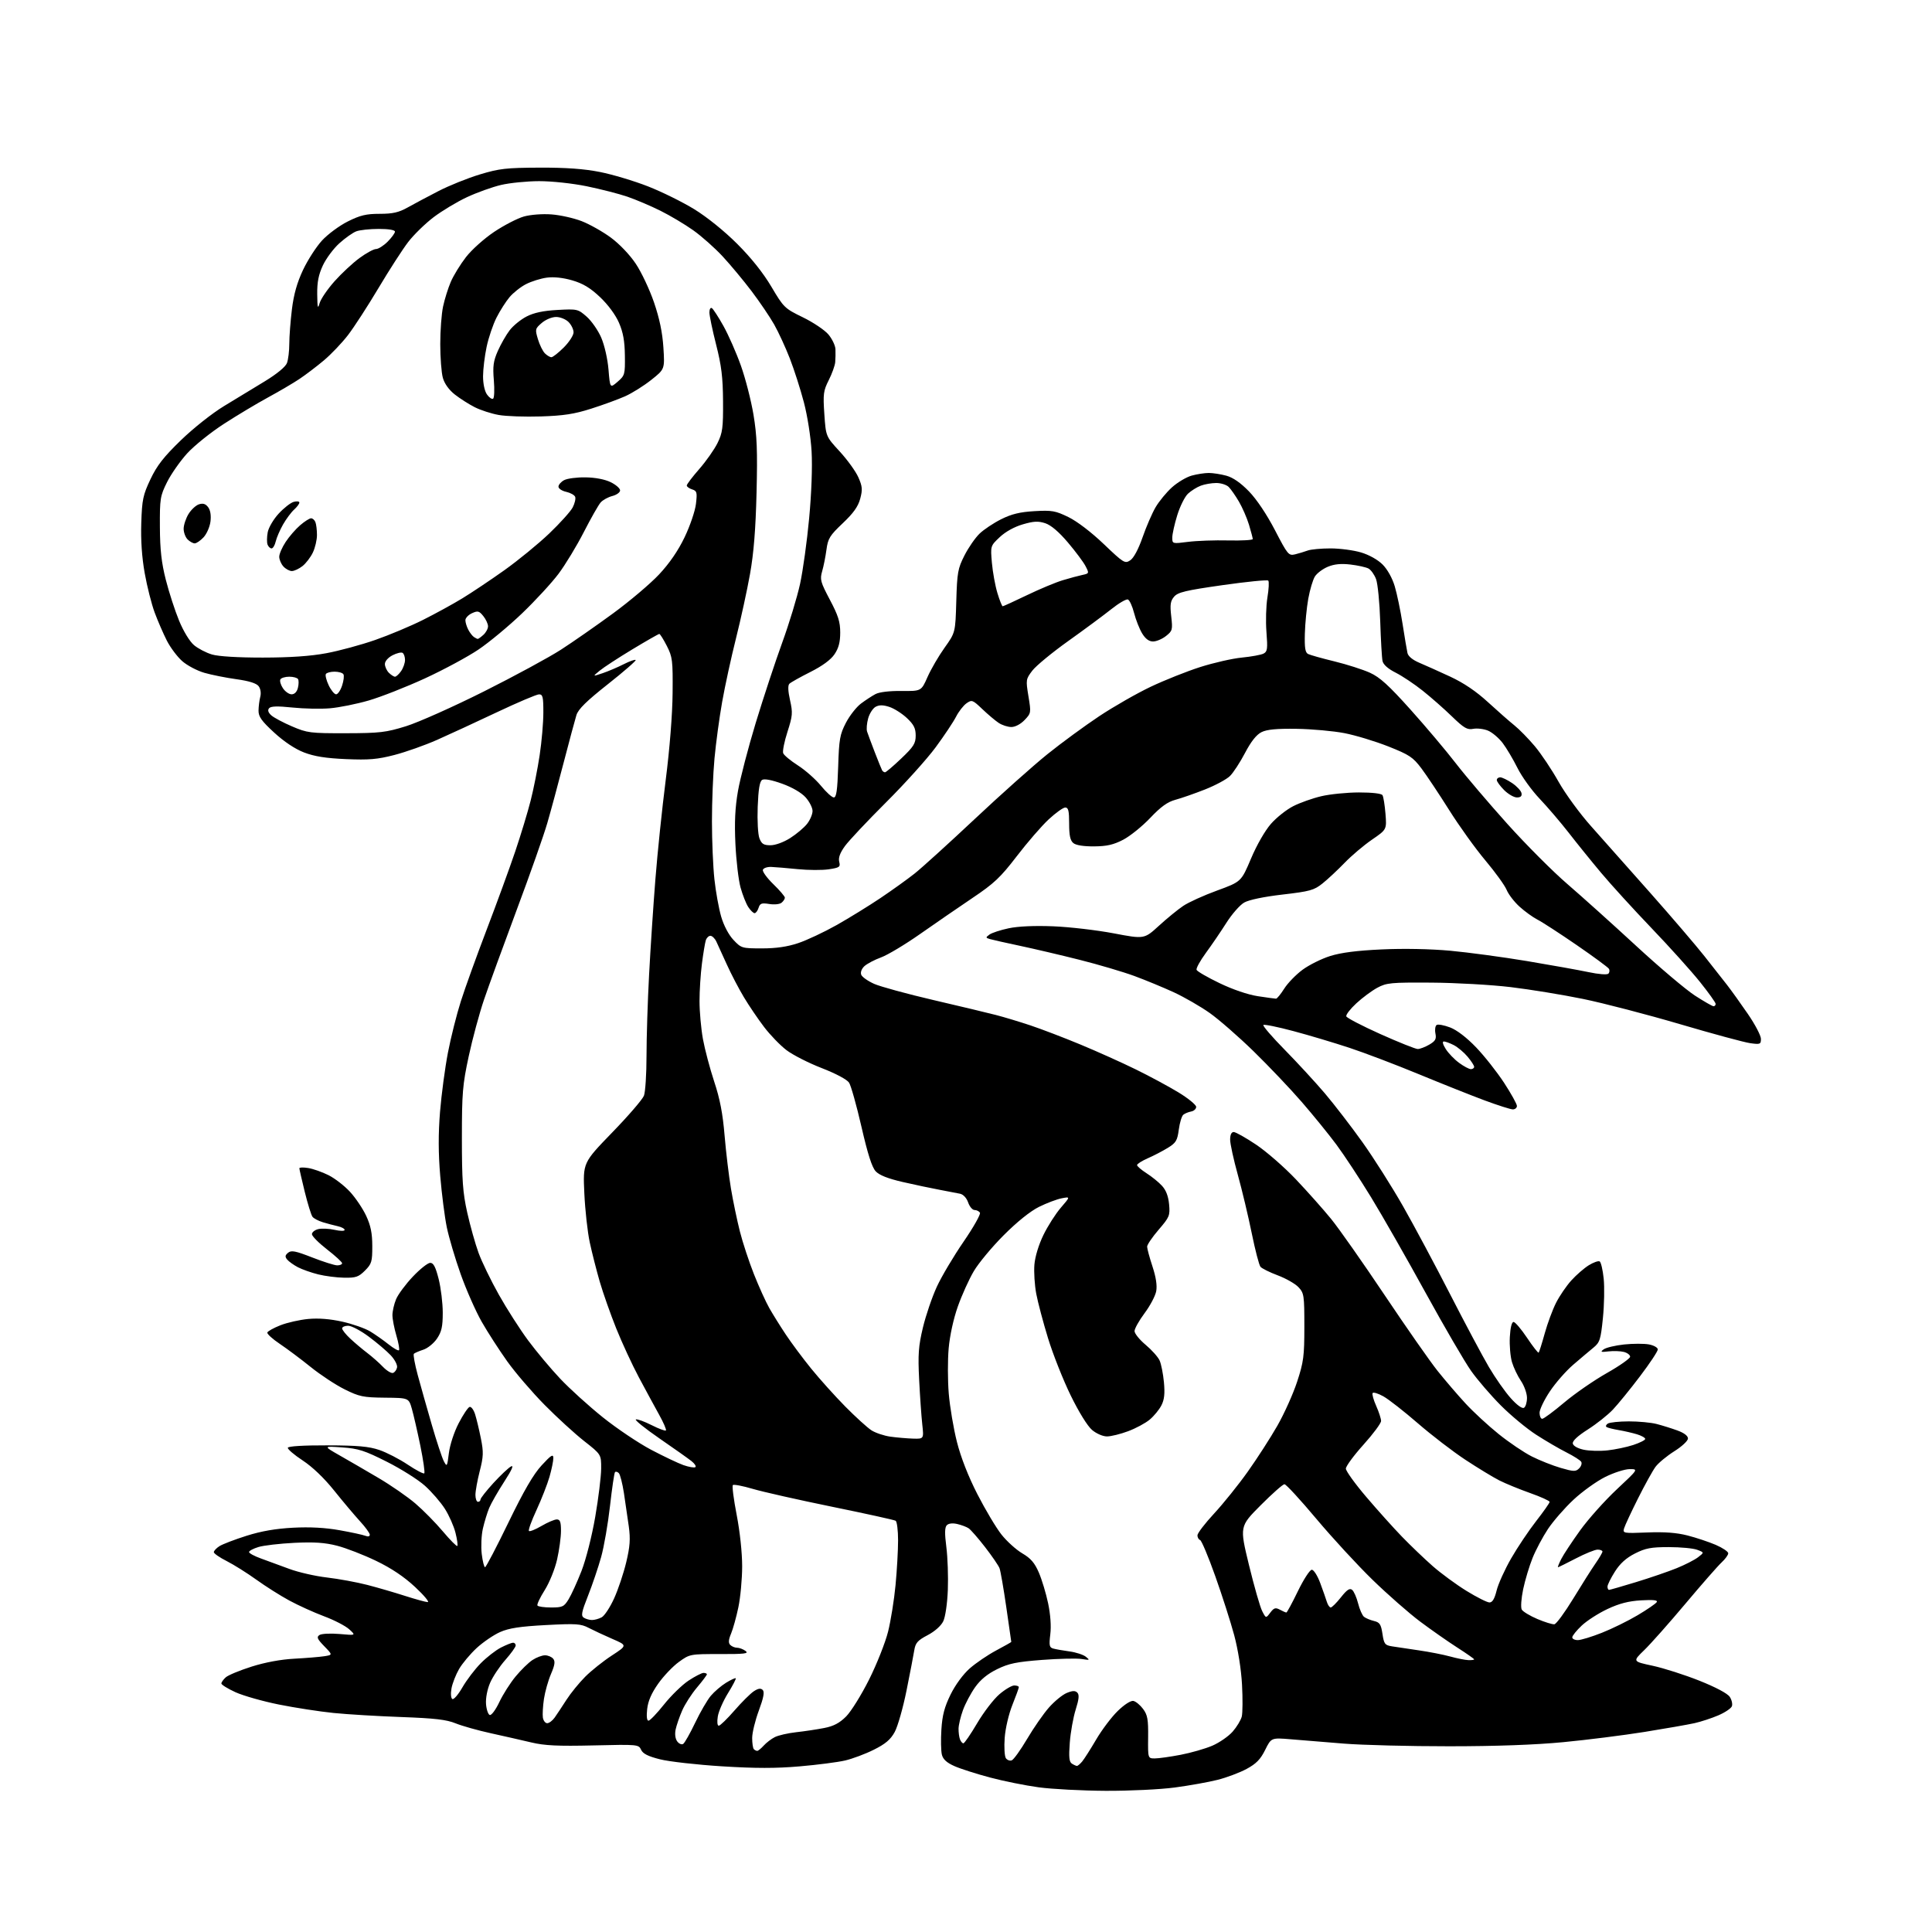 <?xml version="1.0" encoding="UTF-8" standalone="no"?>
<svg 
  version="1.1" 
  xmlns="http://www.w3.org/2000/svg" 
  xmlns:xlink="http://www.w3.org/1999/xlink" 
  xmlns:svg="http://www.w3.org/2000/svg"
  xmlns:rdf="http://www.w3.org/1999/02/22-rdf-syntax-ns#"
  xmlns:cc="http://creativecommons.org/ns#"
  xmlns:dc="http://purl.org/dc/elements/1.1/"
  viewBox="0 0 768 768"
  width="768"
  height="768"
>
<style>svg {background-color: white; }</style>"
<path stroke="none" fill="black" fill-rule="evenodd" d="M439.50,711.88C430.15,711.83 418.16,711.20 412.86,710.48C407.56,709.76 398.84,708.00 393.48,706.57C388.12,705.14 381.79,703.12 379.41,702.06C376.34,700.71 374.88,699.37 374.41,697.50C374.05,696.04 373.96,691.52 374.22,687.46C374.58,681.81 375.45,678.53 377.88,673.58C379.78,669.73 382.87,665.53 385.49,663.22C387.92,661.08 392.63,657.88 395.96,656.10C399.28,654.33 402.00,652.80 402.00,652.69C402.00,652.59 401.11,646.38 400.02,638.90C398.94,631.42 397.73,624.45 397.33,623.40C396.94,622.36 394.35,618.58 391.58,615.00C388.81,611.42 385.86,608.05 385.02,607.50C384.19,606.95 382.15,606.19 380.50,605.81C378.63,605.38 377.07,605.57 376.36,606.31C375.54,607.17 375.49,609.58 376.19,615.00C376.72,619.12 376.98,626.77 376.78,632.00C376.56,637.52 375.79,642.76 374.95,644.50C374.08,646.29 371.59,648.51 368.75,650.00C364.77,652.09 363.91,653.07 363.44,656.00C363.13,657.92 361.75,665.12 360.36,672.00C358.98,678.88 356.86,686.30 355.66,688.50C354.00,691.53 351.98,693.24 347.34,695.55C343.98,697.23 338.83,699.16 335.91,699.83C332.98,700.51 324.86,701.56 317.85,702.16C308.50,702.97 300.31,702.97 287.03,702.14C277.09,701.52 266.00,700.27 262.39,699.36C257.60,698.16 255.56,697.13 254.84,695.56C253.88,693.44 253.52,693.41 235.89,693.83C221.74,694.16 216.49,693.91 211.21,692.65C207.52,691.77 200.27,690.13 195.10,688.99C189.94,687.86 183.64,686.08 181.10,685.05C177.50,683.58 172.81,683.03 159.58,682.55C150.28,682.22 138.13,681.49 132.58,680.93C127.04,680.37 117.25,678.86 110.83,677.57C104.42,676.28 96.65,674.07 93.58,672.67C90.51,671.26 88.00,669.71 88.00,669.21C88.00,668.72 88.79,667.61 89.75,666.76C90.71,665.90 95.33,663.99 100.00,662.51C105.36,660.81 111.64,659.64 117.00,659.36C121.67,659.11 127.02,658.67 128.88,658.38C132.26,657.86 132.26,657.86 128.89,654.39C126.08,651.49 125.77,650.75 127.01,649.94C127.84,649.40 131.40,649.23 135.00,649.54C141.50,650.12 141.50,650.12 138.83,647.68C137.37,646.34 132.87,644.00 128.83,642.50C124.80,640.99 118.58,638.17 115.00,636.23C111.42,634.29 105.52,630.56 101.88,627.93C98.23,625.31 92.95,621.99 90.13,620.56C87.31,619.14 85.00,617.53 85.00,617.01C85.00,616.48 86.01,615.40 87.25,614.61C88.49,613.83 93.33,611.97 98.00,610.50C103.84,608.65 109.62,607.65 116.50,607.29C123.20,606.94 129.31,607.27 135.00,608.29C139.68,609.12 144.29,610.12 145.25,610.51C146.30,610.93 147.00,610.76 147.00,610.08C147.00,609.46 145.25,607.05 143.11,604.73C140.98,602.40 136.36,596.93 132.86,592.56C128.86,587.56 124.21,583.11 120.33,580.56C116.93,578.33 114.27,576.05 114.42,575.50C114.58,574.89 120.62,574.52 130.09,574.55C142.17,574.58 146.64,574.98 150.76,576.38C153.66,577.36 158.74,579.98 162.06,582.20C165.38,584.42 168.35,585.98 168.66,585.67C168.97,585.37 168.26,580.42 167.09,574.69C165.91,568.96 164.39,562.34 163.71,559.98C162.47,555.69 162.47,555.69 152.96,555.60C144.36,555.51 142.84,555.19 136.98,552.28C133.42,550.51 127.35,546.51 123.50,543.40C119.65,540.29 114.12,536.16 111.22,534.21C108.32,532.27 106.09,530.24 106.27,529.70C106.44,529.17 108.79,527.87 111.48,526.81C114.16,525.75 119.14,524.63 122.54,524.31C126.62,523.93 131.24,524.30 136.11,525.39C140.17,526.30 145.15,528.05 147.17,529.27C149.19,530.50 152.46,532.80 154.45,534.39C156.43,535.98 158.30,537.04 158.60,536.74C158.89,536.44 158.43,533.82 157.57,530.92C156.71,528.01 156.00,524.35 156.00,522.79C156.00,521.22 156.65,518.37 157.45,516.46C158.25,514.54 161.24,510.51 164.10,507.49C166.95,504.47 170.07,502.00 171.02,502.00C172.32,502.00 173.16,503.62 174.38,508.46C175.27,512.01 176.00,518.01 176.00,521.81C176.00,527.33 175.55,529.38 173.72,532.10C172.46,533.97 170.01,535.97 168.26,536.53C166.52,537.10 164.84,537.83 164.52,538.15C164.19,538.47 164.89,542.28 166.06,546.62C167.23,550.95 169.75,559.87 171.66,566.43C173.57,573.00 175.71,579.48 176.43,580.85C177.67,583.21 177.76,583.06 178.44,577.60C178.86,574.31 180.51,569.26 182.33,565.76C184.07,562.40 186.02,559.49 186.66,559.28C187.29,559.07 188.28,560.38 188.86,562.20C189.43,564.01 190.47,568.33 191.16,571.80C192.25,577.26 192.19,578.98 190.70,584.80C189.76,588.48 188.99,592.74 188.99,594.25C189.00,595.76 189.45,597.00 190.00,597.00C190.55,597.00 191.00,596.59 191.00,596.08C191.00,595.57 193.31,592.63 196.13,589.54C198.96,586.46 202.11,583.48 203.14,582.93C204.37,582.27 203.45,584.34 200.45,588.97C197.94,592.85 195.25,597.55 194.47,599.42C193.69,601.29 192.56,605.00 191.95,607.66C191.35,610.32 191.15,614.86 191.50,617.75C191.85,620.64 192.45,623.00 192.82,622.99C193.19,622.99 197.37,615.00 202.10,605.24C208.25,592.56 212.02,586.08 215.31,582.50C219.06,578.43 219.93,577.88 219.96,579.57C219.98,580.71 219.29,584.08 218.43,587.07C217.57,590.06 215.24,595.99 213.27,600.26C211.29,604.52 209.94,608.27 210.26,608.59C210.58,608.91 212.83,608.01 215.26,606.59C217.69,605.16 220.42,604.00 221.34,604.00C222.64,604.00 223.00,604.98 223.00,608.55C223.00,611.06 222.30,616.18 221.45,619.93C220.58,623.75 218.41,629.12 216.53,632.10C214.67,635.04 213.37,637.80 213.64,638.22C213.90,638.65 216.35,639.00 219.07,639.00C223.59,639.00 224.21,638.71 226.02,635.75C227.12,633.96 229.43,628.90 231.15,624.50C232.93,619.94 235.28,610.70 236.61,603.00C237.89,595.58 238.95,586.95 238.97,583.84C239.00,578.18 239.00,578.18 232.25,572.88C228.54,569.97 221.45,563.49 216.50,558.48C211.55,553.47 204.87,545.69 201.66,541.20C198.45,536.70 193.86,529.59 191.47,525.40C189.08,521.20 185.33,512.70 183.13,506.50C180.93,500.31 178.45,491.92 177.61,487.87C176.78,483.82 175.60,474.65 175.00,467.50C174.23,458.38 174.21,450.75 174.92,441.94C175.49,435.04 176.90,424.46 178.06,418.44C179.22,412.42 181.53,403.23 183.20,398.00C184.86,392.77 189.49,379.95 193.48,369.50C197.47,359.05 202.57,345.10 204.80,338.50C207.03,331.90 209.80,322.77 210.95,318.22C212.11,313.67 213.72,305.57 214.52,300.22C215.33,294.87 215.99,287.24 215.99,283.25C216.00,277.00 215.76,276.00 214.25,276.02C213.29,276.04 205.75,279.24 197.50,283.14C189.25,287.04 178.56,291.98 173.75,294.11C168.94,296.24 161.31,298.94 156.80,300.11C150.04,301.86 146.67,302.15 137.55,301.76C129.49,301.41 124.97,300.69 120.85,299.11C117.27,297.73 112.91,294.82 108.97,291.20C103.96,286.59 102.74,284.88 102.77,282.48C102.79,280.84 103.10,278.38 103.46,277.00C103.85,275.51 103.59,273.80 102.81,272.77C101.93,271.61 99.02,270.70 94.00,270.00C89.88,269.43 84.14,268.29 81.25,267.46C78.37,266.63 74.40,264.54 72.44,262.81C70.48,261.09 67.72,257.41 66.31,254.63C64.90,251.85 62.73,246.85 61.50,243.54C60.26,240.22 58.47,233.17 57.53,227.88C56.40,221.54 55.93,214.72 56.16,207.88C56.46,198.59 56.85,196.76 59.81,190.51C62.39,185.06 65.05,181.65 71.90,175.01C76.87,170.20 84.34,164.28 89.09,161.40C93.72,158.59 101.02,154.16 105.32,151.54C110.09,148.63 113.50,145.82 114.07,144.32C114.58,142.97 115.00,139.52 115.00,136.66C115.00,133.79 115.47,127.63 116.04,122.97C116.77,117.02 118.08,112.36 120.46,107.31C122.32,103.36 125.72,98.09 128.02,95.59C130.32,93.10 134.93,89.69 138.26,88.03C143.17,85.57 145.57,85.00 150.93,85.00C156.12,85.00 158.49,84.46 162.02,82.49C164.48,81.11 169.97,78.19 174.22,76.00C178.46,73.80 185.89,70.81 190.72,69.35C198.49,67.00 201.23,66.69 214.50,66.64C225.04,66.60 232.18,67.12 238.50,68.37C243.45,69.35 252.01,71.91 257.52,74.06C263.03,76.21 271.35,80.32 276.02,83.19C281.07,86.30 287.96,91.85 293.06,96.95C298.61,102.49 303.39,108.49 306.65,114.00C311.53,122.25 311.90,122.61 319.16,126.14C323.27,128.14 327.84,131.21 329.32,132.97C330.79,134.72 332.05,137.36 332.11,138.83C332.17,140.30 332.13,142.62 332.01,143.99C331.89,145.35 330.73,148.56 329.44,151.12C327.31,155.33 327.14,156.62 327.69,164.64C328.30,173.50 328.30,173.50 333.81,179.48C336.83,182.76 340.16,187.37 341.20,189.71C342.81,193.35 342.92,194.60 341.95,198.24C341.12,201.36 339.25,203.98 335.00,208.00C329.85,212.88 329.12,214.06 328.53,218.50C328.16,221.25 327.40,225.11 326.82,227.08C325.88,230.35 326.15,231.35 329.89,238.42C333.20,244.66 334.00,247.19 334.00,251.44C334.00,255.26 333.38,257.63 331.73,260.08C330.24,262.28 326.92,264.72 322.11,267.14C318.07,269.17 314.33,271.27 313.79,271.81C313.15,272.45 313.24,274.72 314.05,278.33C315.18,283.36 315.08,284.53 313.03,290.91C311.78,294.78 311.02,298.60 311.33,299.41C311.63,300.21 314.27,302.40 317.19,304.27C320.11,306.14 324.22,309.77 326.32,312.33C328.42,314.90 330.73,317.00 331.46,317.00C332.48,317.00 332.89,314.08 333.19,304.75C333.53,293.82 333.87,291.94 336.27,287.31C337.76,284.46 340.44,281.03 342.24,279.69C344.03,278.35 346.62,276.65 348.00,275.92C349.52,275.10 353.57,274.62 358.36,274.67C366.22,274.75 366.22,274.75 368.70,269.13C370.07,266.03 373.12,260.79 375.49,257.47C379.78,251.45 379.78,251.45 380.14,238.97C380.47,227.60 380.75,226.00 383.38,220.82C384.96,217.70 387.66,213.80 389.38,212.14C391.09,210.49 394.98,207.90 398.00,206.39C402.13,204.33 405.43,203.53 411.23,203.19C418.18,202.79 419.54,203.03 424.73,205.56C428.16,207.23 433.85,211.58 438.78,216.29C446.67,223.82 447.17,224.13 449.28,222.74C450.66,221.84 452.52,218.36 454.19,213.59C455.66,209.35 458.00,203.97 459.38,201.61C460.76,199.26 463.68,195.71 465.87,193.73C468.07,191.75 471.58,189.66 473.68,189.07C475.78,188.49 478.85,188.01 480.50,188.01C482.15,188.01 485.30,188.50 487.50,189.10C490.16,189.83 493.18,191.93 496.50,195.35C499.56,198.51 503.56,204.48 506.82,210.76C511.89,220.54 512.26,220.97 514.82,220.36C516.29,220.00 518.54,219.32 519.82,218.85C521.09,218.38 525.17,218.00 528.88,218.00C532.60,218.00 538.06,218.72 541.02,219.60C544.23,220.55 547.69,222.49 549.60,224.40C551.52,226.32 553.46,229.79 554.43,233.05C555.33,236.05 556.73,242.78 557.54,248.00C558.36,253.22 559.23,258.44 559.49,259.59C559.78,260.89 561.57,262.35 564.23,263.47C566.58,264.46 572.10,266.94 576.50,268.98C581.88,271.49 586.80,274.81 591.50,279.13C595.35,282.66 600.08,286.81 602.00,288.35C603.92,289.89 607.57,293.61 610.10,296.62C612.63,299.63 616.89,306.00 619.56,310.77C622.24,315.54 628.07,323.51 632.51,328.47C636.95,333.44 647.55,345.38 656.06,355.00C664.58,364.62 674.21,375.88 677.47,380.00C680.73,384.12 684.80,389.30 686.51,391.50C688.22,393.70 691.96,398.91 694.81,403.07C697.67,407.23 700.00,411.68 700.00,412.96C700.00,415.11 699.70,415.23 695.75,414.68C693.41,414.36 680.85,410.96 667.82,407.12C654.80,403.29 637.48,398.78 629.32,397.10C621.17,395.43 608.20,393.31 600.50,392.39C592.80,391.47 578.62,390.67 569.00,390.61C552.87,390.51 551.19,390.67 547.50,392.65C545.30,393.84 541.54,396.63 539.15,398.85C536.75,401.07 534.96,403.39 535.17,404.02C535.38,404.64 541.49,407.82 548.76,411.08C556.02,414.33 562.69,417.00 563.58,417.00C564.46,417.00 566.53,416.21 568.17,415.25C570.62,413.81 571.05,413.02 570.60,410.79C570.31,409.30 570.54,407.79 571.11,407.43C571.68,407.08 574.09,407.53 576.45,408.43C579.12,409.45 583.03,412.44 586.76,416.33C590.07,419.77 595.07,426.12 597.89,430.42C600.70,434.73 603.00,438.87 603.00,439.63C603.00,440.38 602.27,441.00 601.39,441.00C600.50,441.00 595.44,439.39 590.14,437.42C584.84,435.45 573.08,430.76 564.00,427.01C554.92,423.26 542.55,418.55 536.50,416.55C530.45,414.55 520.40,411.54 514.16,409.88C507.93,408.21 502.55,407.12 502.21,407.45C501.88,407.79 505.68,412.21 510.67,417.28C515.65,422.35 522.83,430.14 526.62,434.59C530.40,439.05 537.16,447.82 541.63,454.09C546.10,460.37 553.35,471.80 557.73,479.50C562.11,487.20 570.53,502.95 576.45,514.50C582.37,526.05 589.30,539.06 591.85,543.40C594.41,547.75 598.33,553.34 600.57,555.82C603.04,558.58 605.10,560.06 605.82,559.61C606.47,559.21 607.00,557.44 607.00,555.67C607.00,553.91 605.92,550.88 604.60,548.93C603.28,546.99 601.67,543.62 601.03,541.45C600.39,539.28 600.00,534.80 600.18,531.50C600.38,527.80 600.94,525.50 601.66,525.50C602.30,525.50 604.71,528.34 607.03,531.80C609.34,535.27 611.42,537.92 611.64,537.69C611.86,537.47 612.95,534.03 614.05,530.05C615.15,526.08 617.18,520.60 618.56,517.88C619.94,515.15 622.67,511.15 624.63,508.99C626.59,506.82 629.72,504.10 631.58,502.95C633.44,501.80 635.39,501.12 635.90,501.44C636.42,501.76 637.14,504.83 637.49,508.26C637.85,511.69 637.71,518.76 637.18,523.96C636.30,532.59 635.96,533.63 633.36,535.76C631.79,537.05 628.18,540.09 625.35,542.53C622.52,544.96 618.35,549.71 616.10,553.09C613.84,556.47 612.00,560.30 612.00,561.61C612.00,562.93 612.48,564.00 613.06,564.00C613.64,564.00 617.58,561.09 621.81,557.52C626.04,553.96 633.66,548.69 638.75,545.81C643.84,542.93 648.00,540.00 648.00,539.31C648.00,538.61 646.87,537.76 645.50,537.41C644.12,537.06 641.37,536.97 639.40,537.20C636.34,537.56 636.05,537.44 637.49,536.38C638.43,535.70 642.07,534.83 645.58,534.45C649.09,534.08 653.55,534.07 655.48,534.43C657.43,534.80 659.00,535.69 659.00,536.43C659.00,537.17 655.80,541.99 651.89,547.14C647.99,552.29 643.15,558.23 641.14,560.35C639.14,562.47 634.67,566.02 631.20,568.23C627.14,570.81 625.01,572.81 625.21,573.83C625.39,574.77 627.14,575.77 629.51,576.28C631.70,576.76 635.98,576.88 639.00,576.55C642.02,576.22 646.64,575.26 649.25,574.40C651.86,573.54 654.00,572.46 654.00,572.00C654.00,571.53 652.54,570.71 650.75,570.16C648.96,569.62 645.70,568.86 643.51,568.49C641.31,568.12 639.13,567.58 638.65,567.28C638.18,566.99 638.40,566.36 639.14,565.89C639.89,565.42 643.65,565.03 647.50,565.02C651.35,565.02 656.30,565.48 658.50,566.05C660.70,566.61 664.41,567.77 666.75,568.62C669.45,569.60 671.00,570.77 670.99,571.83C670.98,572.76 668.57,575.01 665.57,576.89C662.60,578.76 659.23,581.55 658.09,583.09C656.95,584.64 653.81,590.31 651.11,595.70C648.41,601.09 645.93,606.42 645.60,607.54C645.02,609.50 645.33,609.56 654.80,609.18C661.65,608.90 666.48,609.26 670.84,610.38C674.27,611.26 679.31,612.94 682.04,614.11C684.77,615.29 687.00,616.79 687.00,617.45C687.00,618.11 685.82,619.74 684.37,621.08C682.93,622.41 676.45,629.80 669.98,637.50C663.51,645.20 656.14,653.51 653.59,655.97C648.97,660.45 648.97,660.45 656.94,662.16C661.32,663.10 669.70,665.78 675.55,668.11C682.09,670.72 686.73,673.19 687.61,674.53C688.40,675.73 688.78,677.42 688.45,678.27C688.12,679.12 685.71,680.74 683.08,681.87C680.46,683.00 676.20,684.40 673.61,684.98C671.03,685.55 662.07,687.13 653.71,688.47C645.34,689.81 630.85,691.64 621.50,692.53C610.38,693.60 594.65,694.17 576.00,694.17C560.33,694.18 541.57,693.70 534.32,693.12C527.07,692.54 517.58,691.76 513.24,691.40C505.34,690.74 505.34,690.74 502.92,695.62C501.05,699.39 499.37,701.11 495.52,703.19C492.78,704.66 487.60,706.61 484.02,707.51C480.43,708.42 472.77,709.79 467.00,710.56C461.16,711.34 448.95,711.92 439.50,711.88zM428.10,701.98C428.42,701.99 429.35,701.21 430.16,700.25C430.97,699.29 433.48,695.35 435.74,691.50C438.00,687.65 441.85,682.54 444.31,680.15C446.95,677.58 449.49,675.95 450.53,676.15C451.50,676.34 453.24,677.78 454.39,679.33C456.17,681.72 456.48,683.50 456.40,690.58C456.31,699.00 456.31,699.00 459.07,699.00C460.58,699.00 465.20,698.35 469.33,697.56C473.45,696.77 479.12,695.14 481.92,693.94C484.72,692.73 488.35,690.22 489.99,688.36C491.63,686.49 493.26,683.79 493.62,682.37C493.98,680.94 494.02,675.21 493.72,669.63C493.39,663.60 492.13,655.66 490.61,650.00C489.20,644.77 485.82,634.21 483.08,626.52C480.35,618.83 477.64,612.38 477.06,612.19C476.48,611.99 476.00,611.15 476.00,610.32C476.00,609.48 478.98,605.58 482.63,601.65C486.27,597.72 492.30,590.23 496.01,585.00C499.73,579.77 505.02,571.56 507.77,566.75C510.52,561.93 514.06,554.06 515.63,549.25C518.20,541.41 518.50,539.13 518.50,527.33C518.50,514.90 518.37,514.03 516.16,511.67C514.87,510.30 511.17,508.19 507.94,506.98C504.71,505.77 501.61,504.23 501.06,503.57C500.50,502.90 498.94,496.89 497.58,490.20C496.22,483.52 493.74,473.10 492.06,467.04C490.38,460.99 489.00,454.68 489.00,453.02C489.00,451.08 489.51,450.00 490.42,450.00C491.20,450.00 495.19,452.25 499.29,454.99C503.40,457.73 510.52,463.95 515.13,468.80C519.73,473.65 526.04,480.74 529.15,484.56C532.26,488.38 541.81,501.98 550.38,514.78C558.96,527.59 568.44,541.17 571.46,544.95C574.49,548.74 579.50,554.59 582.61,557.94C585.71,561.30 591.62,566.75 595.74,570.06C599.85,573.37 605.78,577.38 608.91,578.96C612.04,580.54 617.22,582.59 620.41,583.52C625.59,585.02 626.39,585.04 627.73,583.70C628.56,582.87 628.93,581.69 628.55,581.08C628.17,580.46 625.53,578.79 622.68,577.35C619.83,575.92 614.43,572.76 610.67,570.34C606.91,567.92 600.60,562.69 596.64,558.72C592.68,554.75 587.36,548.58 584.82,545.00C582.28,541.42 574.14,527.45 566.72,513.94C559.31,500.44 549.55,483.34 545.03,475.94C540.51,468.55 534.30,459.12 531.24,455.00C528.18,450.88 521.96,443.23 517.42,438.00C512.89,432.77 504.30,423.74 498.34,417.92C492.38,412.11 484.50,405.23 480.84,402.65C477.18,400.07 470.79,396.39 466.65,394.47C462.50,392.56 455.44,389.64 450.95,387.98C446.46,386.33 436.65,383.43 429.14,381.54C421.64,379.65 411.00,377.16 405.50,375.99C400.00,374.83 394.63,373.62 393.56,373.31C391.77,372.79 391.75,372.66 393.32,371.51C394.25,370.83 397.68,369.70 400.95,369.01C404.72,368.21 411.20,367.92 418.70,368.22C425.19,368.48 435.98,369.74 442.68,371.01C454.86,373.33 454.86,373.33 460.67,368.02C463.86,365.10 468.22,361.54 470.35,360.11C472.48,358.67 478.54,355.92 483.82,354.00C493.41,350.49 493.41,350.49 497.31,341.27C499.58,335.89 502.88,330.15 505.23,327.48C507.44,324.96 511.44,321.80 514.11,320.45C516.78,319.09 521.78,317.32 525.23,316.51C528.68,315.69 535.41,315.02 540.19,315.01C545.47,315.01 549.15,315.43 549.56,316.10C549.94,316.71 550.47,320.03 550.75,323.48C551.25,329.75 551.25,329.75 545.38,333.78C542.14,336.00 537.25,340.14 534.50,342.99C531.75,345.83 527.81,349.52 525.74,351.17C522.36,353.88 520.76,354.33 509.82,355.60C502.34,356.47 496.47,357.70 494.58,358.78C492.88,359.75 489.70,363.38 487.50,366.85C485.30,370.32 481.64,375.69 479.36,378.79C477.09,381.89 475.42,384.92 475.65,385.53C475.88,386.13 479.99,388.51 484.78,390.81C490.04,393.35 496.08,395.40 500.00,396.00C503.57,396.54 506.83,396.99 507.24,396.99C507.64,397.00 509.11,395.20 510.50,393.00C511.89,390.80 515.16,387.43 517.76,385.51C520.37,383.58 525.31,381.12 528.75,380.04C533.06,378.68 539.42,377.86 549.25,377.41C557.92,377.00 568.59,377.21 576.50,377.93C583.65,378.59 597.38,380.44 607.00,382.04C616.62,383.65 627.64,385.63 631.49,386.44C635.48,387.29 638.85,387.55 639.35,387.05C639.83,386.57 639.93,385.69 639.56,385.10C639.20,384.51 633.41,380.25 626.70,375.64C619.99,371.03 613.01,366.50 611.19,365.58C609.37,364.65 606.16,362.33 604.06,360.43C601.95,358.53 599.64,355.52 598.91,353.74C598.18,351.96 594.36,346.68 590.43,342.00C586.49,337.32 580.03,328.32 576.06,322.00C572.08,315.68 567.13,308.24 565.05,305.47C561.67,300.98 560.27,300.05 551.85,296.71C546.66,294.66 538.84,292.29 534.46,291.44C530.08,290.59 521.55,289.82 515.50,289.72C507.53,289.60 503.67,289.96 501.50,291.02C499.46,292.03 497.35,294.68 494.92,299.30C492.96,303.04 490.26,307.18 488.92,308.49C487.59,309.80 483.11,312.21 478.97,313.84C474.83,315.47 469.53,317.32 467.20,317.94C464.10,318.78 461.44,320.69 457.23,325.14C454.08,328.46 449.25,332.36 446.50,333.80C442.63,335.81 440.00,336.41 434.91,336.45C430.73,336.48 427.71,336.00 426.66,335.13C425.43,334.11 425.00,332.10 425.00,327.38C425.00,322.30 424.69,321.00 423.46,321.00C422.61,321.00 419.63,323.14 416.83,325.75C414.03,328.36 408.34,334.93 404.19,340.35C397.70,348.80 395.20,351.17 386.56,356.97C381.03,360.70 371.66,367.14 365.74,371.29C359.82,375.45 352.85,379.62 350.24,380.58C347.63,381.53 344.65,383.11 343.61,384.07C342.49,385.12 341.98,386.50 342.35,387.47C342.69,388.37 345.02,390.00 347.51,391.11C350.00,392.21 360.62,395.11 371.11,397.55C381.60,399.99 392.77,402.66 395.95,403.49C399.12,404.31 405.27,406.16 409.61,407.61C413.95,409.06 422.90,412.48 429.50,415.22C436.10,417.96 446.00,422.41 451.50,425.11C457.00,427.80 464.65,431.93 468.50,434.27C472.35,436.62 475.50,439.20 475.50,440.00C475.50,440.81 474.60,441.64 473.50,441.84C472.40,442.05 470.99,442.62 470.38,443.13C469.76,443.63 468.96,446.28 468.59,449.03C468.01,453.41 467.47,454.30 464.21,456.30C462.17,457.55 458.59,459.42 456.25,460.44C453.91,461.47 452.00,462.68 452.00,463.14C452.00,463.60 453.69,465.05 455.75,466.37C457.81,467.68 460.58,469.92 461.89,471.35C463.51,473.09 464.43,475.50 464.73,478.72C465.14,483.22 464.90,483.81 460.58,488.83C458.06,491.76 456.00,494.79 456.00,495.56C456.00,496.33 456.95,499.87 458.12,503.42C459.53,507.72 460.03,511.02 459.61,513.28C459.26,515.15 457.18,519.08 454.98,522.02C452.79,524.96 451.00,528.16 451.00,529.13C451.00,530.10 452.98,532.55 455.40,534.58C457.81,536.60 460.31,539.39 460.95,540.79C461.59,542.18 462.36,546.09 462.68,549.47C463.10,554.02 462.84,556.40 461.66,558.69C460.79,560.38 458.71,562.91 457.05,564.30C455.39,565.70 451.53,567.78 448.48,568.92C445.42,570.07 441.63,571.00 440.04,571.00C438.40,571.00 435.84,569.89 434.12,568.44C432.32,566.93 428.85,561.33 425.61,554.69C422.61,548.54 418.56,538.33 416.62,532.00C414.68,525.67 412.56,517.70 411.92,514.27C411.28,510.85 410.95,505.65 411.19,502.71C411.45,499.54 412.90,494.78 414.77,490.94C416.49,487.40 419.61,482.51 421.70,480.08C425.50,475.67 425.50,475.67 422.00,476.35C420.07,476.73 416.02,478.26 413.00,479.76C409.58,481.46 404.29,485.70 399.00,491.01C394.32,495.69 388.96,502.14 387.08,505.35C385.19,508.55 382.35,514.84 380.76,519.33C379.03,524.21 377.56,530.92 377.11,536.00C376.70,540.67 376.71,548.78 377.15,554.02C377.59,559.25 379.05,567.89 380.40,573.21C381.96,579.37 384.91,586.90 388.54,593.99C391.67,600.10 395.97,607.31 398.09,610.00C400.22,612.69 403.95,616.06 406.37,617.48C409.75,619.46 411.29,621.25 412.97,625.15C414.17,627.95 415.83,633.44 416.65,637.37C417.58,641.78 417.91,646.47 417.51,649.66C416.97,654.11 417.13,654.90 418.69,655.33C419.68,655.61 422.58,656.11 425.11,656.46C427.65,656.80 430.58,657.75 431.61,658.56C433.36,659.93 433.23,660.00 430.00,659.48C428.07,659.17 420.98,659.33 414.24,659.84C404.10,660.62 401.01,661.25 396.38,663.52C392.59,665.37 389.76,667.68 387.64,670.67C385.91,673.11 383.73,677.21 382.79,679.80C381.85,682.38 381.06,685.70 381.04,687.17C381.02,688.64 381.27,690.55 381.61,691.42C381.94,692.29 382.55,693.00 382.96,693.00C383.38,693.00 385.84,689.41 388.43,685.02C391.02,680.63 394.99,675.45 397.25,673.52C399.51,671.58 402.18,670.00 403.18,670.00C404.18,670.00 405.00,670.30 405.00,670.67C405.00,671.04 403.85,674.23 402.43,677.76C400.99,681.36 399.65,687.08 399.38,690.83C399.11,694.50 399.32,698.13 399.84,698.90C400.37,699.66 401.42,700.05 402.19,699.76C402.96,699.46 405.70,695.64 408.29,691.26C410.87,686.88 414.78,681.26 416.96,678.78C419.14,676.30 422.32,673.70 424.02,672.99C426.32,672.04 427.40,672.00 428.24,672.84C429.08,673.68 428.92,675.41 427.60,679.60C426.63,682.69 425.57,688.59 425.26,692.71C424.82,698.51 425.01,700.39 426.10,701.08C426.87,701.57 427.77,701.98 428.10,701.98zM301.01,696.00C301.38,696.00 302.55,695.05 303.59,693.90C304.64,692.74 306.62,691.22 308.00,690.53C309.37,689.83 313.20,688.95 316.50,688.58C319.80,688.22 324.81,687.46 327.63,686.91C331.39,686.18 333.71,684.95 336.35,682.32C338.32,680.35 342.43,673.73 345.49,667.62C348.55,661.50 351.94,652.95 353.02,648.62C354.10,644.29 355.44,635.96 355.99,630.12C356.55,624.28 357.00,616.26 357.00,612.31C357.00,608.35 356.56,604.85 356.03,604.52C355.50,604.19 344.14,601.69 330.78,598.96C317.43,596.23 303.23,593.03 299.23,591.85C295.24,590.67 291.67,589.99 291.32,590.35C290.96,590.71 291.65,596.06 292.85,602.25C294.13,608.87 295.03,617.28 295.02,622.68C295.01,627.74 294.33,635.05 293.51,638.93C292.70,642.82 291.39,647.53 290.61,649.39C289.57,651.87 289.49,653.09 290.29,653.89C290.90,654.50 292.12,655.00 293.01,655.00C293.89,655.00 295.40,655.57 296.36,656.27C297.80,657.33 296.06,657.54 286.16,657.52C274.35,657.50 274.17,657.53 269.88,660.64C267.49,662.36 263.79,666.24 261.66,669.26C258.98,673.05 257.62,676.16 257.26,679.37C256.94,682.25 257.13,684.00 257.78,684.00C258.36,684.00 261.13,681.11 263.94,677.58C266.75,674.05 271.14,669.77 273.69,668.08C276.25,666.39 278.94,665.00 279.67,665.00C280.40,665.00 281.00,665.26 281.00,665.57C281.00,665.88 279.22,668.25 277.05,670.82C274.88,673.39 272.23,677.52 271.16,680.00C270.08,682.48 268.92,685.86 268.57,687.52C268.19,689.35 268.44,691.21 269.22,692.25C269.92,693.19 270.99,693.63 271.58,693.23C272.18,692.83 274.32,689.05 276.34,684.82C278.35,680.60 281.15,675.79 282.54,674.13C283.94,672.47 286.66,670.13 288.59,668.94C290.53,667.75 292.27,666.94 292.47,667.14C292.67,667.34 291.28,670.01 289.39,673.06C287.49,676.12 285.67,680.28 285.34,682.31C284.99,684.46 285.15,686.00 285.72,686.00C286.26,686.00 289.07,683.28 291.96,679.95C294.86,676.62 298.32,673.18 299.66,672.30C301.42,671.15 302.41,671.01 303.19,671.79C303.97,672.57 303.54,674.87 301.64,680.00C300.19,683.91 299.00,688.81 299.00,690.89C299.00,692.97 299.30,694.97 299.67,695.33C300.03,695.70 300.64,696.00 301.01,696.00zM217.52,685.00C218.28,685.00 219.62,683.99 220.50,682.75C221.37,681.51 223.48,678.34 225.17,675.70C226.86,673.07 230.22,668.94 232.63,666.53C235.03,664.12 239.79,660.33 243.19,658.11C249.38,654.07 249.38,654.07 243.44,651.50C240.17,650.08 235.93,648.10 234.00,647.10C230.89,645.47 229.01,645.35 216.96,645.99C206.66,646.54 202.32,647.21 198.79,648.77C196.24,649.90 192.06,652.75 189.50,655.10C186.95,657.46 183.80,661.21 182.50,663.44C181.21,665.67 179.85,669.14 179.48,671.14C179.10,673.22 179.24,675.03 179.81,675.39C180.36,675.72 182.16,673.64 183.82,670.75C185.48,667.86 188.76,663.55 191.11,661.17C193.46,658.79 197.07,655.98 199.15,654.92C201.22,653.87 203.39,653.00 203.96,653.00C204.53,653.00 205.00,653.49 205.00,654.10C205.00,654.70 203.14,657.29 200.88,659.85C198.61,662.41 195.89,666.50 194.83,668.94C193.70,671.55 193.03,675.03 193.20,677.37C193.37,679.55 194.04,681.52 194.69,681.74C195.35,681.95 197.06,679.65 198.49,676.61C199.92,673.58 202.83,669.00 204.96,666.43C207.08,663.86 210.09,660.92 211.66,659.89C213.22,658.86 215.46,658.01 216.63,658.01C217.80,658.00 219.27,658.62 219.90,659.37C220.77,660.42 220.56,661.86 219.02,665.45C217.91,668.04 216.66,672.49 216.23,675.33C215.81,678.17 215.62,681.51 215.80,682.75C215.99,683.99 216.76,685.00 217.52,685.00zM583.75,659.93C584.99,659.97 586.00,659.83 586.00,659.62C586.00,659.41 582.96,657.28 579.25,654.90C575.54,652.52 568.90,647.87 564.50,644.58C560.10,641.28 551.62,633.84 545.65,628.04C539.68,622.24 529.61,611.31 523.26,603.75C516.92,596.19 511.22,590.00 510.59,590.00C509.97,590.00 505.70,593.78 501.11,598.39C492.76,606.78 492.76,606.78 496.49,622.14C498.55,630.59 500.90,638.82 501.73,640.42C503.23,643.35 503.23,643.35 504.96,641.05C506.41,639.13 507.03,638.94 508.78,639.88C509.93,640.50 511.08,641.00 511.35,641.00C511.61,641.00 513.68,637.17 515.94,632.50C518.21,627.83 520.69,624.00 521.46,624.00C522.23,624.00 523.72,626.34 524.80,629.25C525.87,632.14 527.06,635.51 527.44,636.75C527.82,637.99 528.52,639.00 528.98,639.00C529.45,639.00 531.27,637.19 533.03,634.97C535.43,631.93 536.53,631.20 537.50,632.00C538.20,632.58 539.27,635.01 539.87,637.39C540.47,639.77 541.53,642.17 542.23,642.72C542.93,643.27 544.71,644.01 546.19,644.37C548.46,644.91 548.98,645.70 549.55,649.48C550.16,653.53 550.52,654.00 553.36,654.45C555.09,654.73 559.88,655.44 564.00,656.04C568.12,656.63 573.75,657.74 576.50,658.49C579.25,659.25 582.51,659.90 583.75,659.93zM627.25,651.97C628.49,651.95 632.78,650.64 636.79,649.05C640.80,647.47 647.19,644.33 650.99,642.07C654.79,639.82 658.21,637.47 658.58,636.86C659.07,636.08 657.24,635.88 652.38,636.16C647.40,636.45 643.71,637.40 639.00,639.61C635.42,641.29 630.81,644.25 628.75,646.20C626.69,648.14 625.00,650.25 625.00,650.87C625.00,651.49 626.01,651.98 627.25,651.97zM617.89,645.67C618.65,645.58 622.02,640.98 625.39,635.47C628.75,629.95 632.74,623.65 634.25,621.48C635.76,619.31 637.00,617.19 637.00,616.77C637.00,616.35 636.13,616.00 635.07,616.00C634.01,616.00 630.12,617.58 626.43,619.50C622.74,621.42 619.54,623.00 619.33,623.00C619.12,623.00 619.70,621.54 620.61,619.75C621.52,617.96 624.91,612.82 628.14,608.33C631.38,603.84 637.91,596.53 642.66,592.08C651.29,584.00 651.29,584.00 647.81,584.00C645.89,584.00 641.50,585.41 638.06,587.13C634.62,588.85 628.94,592.93 625.46,596.19C621.97,599.45 617.42,604.68 615.34,607.80C613.27,610.93 610.51,616.10 609.22,619.31C607.93,622.51 606.25,628.10 605.48,631.74C604.71,635.47 604.46,639.00 604.92,639.83C605.38,640.64 608.17,642.32 611.12,643.58C614.08,644.83 617.12,645.77 617.89,645.67zM235.32,643.98C236.31,643.99 238.05,643.51 239.17,642.91C240.29,642.31 242.52,638.92 244.12,635.39C245.73,631.85 247.89,625.39 248.93,621.04C250.43,614.77 250.64,611.81 249.96,606.81C249.48,603.34 248.61,597.36 248.02,593.52C247.43,589.68 246.51,586.11 245.99,585.59C245.46,585.06 244.79,584.88 244.48,585.18C244.18,585.48 243.29,591.53 242.49,598.62C241.69,605.70 240.11,614.85 238.96,618.95C237.82,623.05 235.48,629.95 233.77,634.28C231.16,640.87 230.89,642.31 232.08,643.07C232.86,643.56 234.32,643.98 235.32,643.98zM170.00,636.86C170.82,636.89 168.58,634.19 165.01,630.86C160.62,626.77 155.61,623.41 149.51,620.47C144.56,618.08 137.57,615.37 134.00,614.45C129.11,613.20 124.90,612.92 117.00,613.30C111.22,613.59 104.81,614.33 102.75,614.96C100.69,615.58 99.00,616.49 99.00,616.96C99.00,617.44 101.14,618.60 103.75,619.53C106.36,620.47 111.42,622.32 115.00,623.66C118.58,625.00 125.31,626.54 129.98,627.08C134.64,627.63 141.84,628.95 145.98,630.02C150.11,631.09 156.88,633.06 161.00,634.39C165.12,635.71 169.18,636.83 170.00,636.86zM592.09,637.00C593.26,637.00 594.11,635.57 594.93,632.25C595.57,629.64 598.17,623.90 600.70,619.50C603.23,615.10 607.71,608.42 610.65,604.65C613.59,600.88 616.00,597.45 616.00,597.03C616.00,596.60 612.51,595.02 608.25,593.51C603.99,592.00 598.48,589.74 596.00,588.49C593.52,587.23 587.45,583.54 582.50,580.28C577.55,577.02 569.06,570.50 563.63,565.79C558.20,561.09 552.05,556.27 549.95,555.09C547.86,553.92 545.92,553.32 545.64,553.77C545.36,554.22 546.01,556.53 547.07,558.90C548.13,561.28 549.00,563.96 549.00,564.86C549.00,565.77 545.85,570.01 542.00,574.29C538.15,578.57 535.00,582.85 535.00,583.80C535.00,584.74 538.63,589.79 543.08,595.01C547.52,600.23 553.93,607.37 557.33,610.88C560.72,614.38 566.20,619.63 569.51,622.54C572.81,625.44 578.86,629.88 582.96,632.41C587.06,634.93 591.16,637.00 592.09,637.00zM639.61,632.00C639.95,632.00 644.79,630.61 650.36,628.91C655.94,627.21 663.20,624.72 666.50,623.38C669.80,622.04 673.62,620.09 674.99,619.04C677.48,617.13 677.48,617.13 674.67,616.07C673.13,615.48 668.06,615.00 663.40,615.00C656.31,615.00 654.12,615.41 649.92,617.54C646.43,619.31 644.00,621.50 641.95,624.74C640.33,627.30 639.00,629.98 639.00,630.70C639.00,631.41 639.28,632.00 639.61,632.00zM181.79,614.54C182.05,614.29 181.72,611.92 181.06,609.29C180.40,606.65 178.50,602.36 176.83,599.75C175.16,597.13 171.60,593.03 168.92,590.62C166.24,588.21 159.43,583.91 153.78,581.07C144.89,576.59 142.49,575.82 136.00,575.37C128.50,574.84 128.50,574.84 135.00,578.54C138.57,580.57 145.55,584.62 150.50,587.54C155.45,590.46 162.04,595.02 165.14,597.68C168.24,600.33 173.15,605.31 176.05,608.76C178.95,612.20 181.53,614.80 181.79,614.54zM276.39,583.23C276.87,582.95 276.20,581.86 274.89,580.82C273.57,579.78 267.82,575.71 262.10,571.77C256.38,567.82 252.18,564.44 252.77,564.24C253.36,564.05 256.17,565.07 259.02,566.51C261.87,567.95 264.43,568.91 264.71,568.63C264.99,568.35 263.76,565.50 261.98,562.31C260.21,559.11 256.59,552.45 253.95,547.50C251.31,542.55 247.27,533.81 244.96,528.07C242.66,522.34 239.71,513.96 238.40,509.46C237.10,504.95 235.31,497.94 234.44,493.88C233.56,489.82 232.59,481.03 232.28,474.35C231.72,462.20 231.72,462.20 243.34,450.20C249.74,443.61 255.43,437.01 255.98,435.54C256.54,434.07 257.00,426.94 257.00,419.68C257.00,412.43 257.46,397.95 258.02,387.50C258.57,377.05 259.70,359.95 260.53,349.50C261.35,339.05 263.20,321.27 264.64,310.00C266.21,297.68 267.30,283.92 267.37,275.50C267.49,262.51 267.32,261.16 265.07,256.75C263.74,254.14 262.39,252.00 262.09,252.00C261.78,252.00 256.96,254.75 251.38,258.12C245.80,261.49 239.94,265.31 238.37,266.61C235.50,268.97 235.50,268.97 239.60,267.59C241.85,266.82 245.61,265.22 247.94,264.03C250.28,262.84 252.42,262.08 252.69,262.36C252.96,262.63 248.00,266.95 241.66,271.96C233.13,278.70 229.87,281.90 229.13,284.28C228.58,286.05 226.32,294.48 224.10,303.00C221.89,311.52 218.95,322.41 217.56,327.19C216.18,331.97 210.71,347.50 205.40,361.69C200.10,375.89 194.25,391.95 192.40,397.39C190.55,402.84 187.81,412.96 186.32,419.89C183.88,431.24 183.61,434.50 183.61,452.50C183.61,469.21 183.96,474.06 185.73,482.00C186.90,487.23 188.92,494.43 190.22,498.00C191.52,501.58 195.17,509.09 198.33,514.71C201.48,520.32 206.71,528.48 209.95,532.85C213.18,537.21 218.91,544.04 222.67,548.03C226.42,552.02 234.06,558.93 239.64,563.41C245.22,567.88 253.85,573.67 258.81,576.29C263.77,578.90 269.55,581.65 271.66,582.40C273.77,583.14 275.90,583.52 276.39,583.23zM362.87,571.87C367.25,572.00 367.25,572.00 366.62,566.25C366.27,563.09 365.71,555.10 365.38,548.50C364.87,538.34 365.10,535.15 366.88,527.70C368.04,522.86 370.53,515.56 372.42,511.47C374.30,507.39 379.08,499.35 383.03,493.60C386.98,487.85 389.91,482.66 389.54,482.07C389.18,481.48 388.21,481.00 387.39,481.00C386.57,481.00 385.42,479.65 384.85,477.99C384.23,476.21 382.92,474.80 381.65,474.53C380.47,474.28 376.80,473.58 373.50,472.96C370.20,472.35 363.62,470.96 358.87,469.87C353.00,468.52 349.57,467.17 348.12,465.63C346.62,464.03 344.95,458.81 342.45,447.94C340.51,439.46 338.28,431.56 337.52,430.38C336.68,429.11 332.29,426.77 326.65,424.58C321.43,422.56 315.13,419.35 312.64,417.45C310.15,415.55 306.14,411.41 303.74,408.25C301.33,405.09 297.71,399.75 295.70,396.39C293.68,393.03 290.63,387.18 288.92,383.39C287.21,379.60 285.33,375.49 284.74,374.25C284.15,373.01 283.09,372.00 282.40,372.00C281.70,372.00 280.88,372.81 280.57,373.79C280.25,374.78 279.56,378.94 279.03,383.04C278.50,387.14 278.06,393.88 278.07,398.00C278.07,402.12 278.68,408.88 279.42,413.00C280.17,417.12 282.19,424.74 283.90,429.93C286.18,436.78 287.31,442.65 288.04,451.43C288.60,458.07 289.74,467.55 290.57,472.50C291.40,477.45 293.00,485.10 294.11,489.50C295.22,493.90 297.74,501.55 299.70,506.50C301.66,511.45 304.41,517.52 305.82,520.00C307.23,522.48 310.17,527.20 312.37,530.50C314.56,533.80 319.08,539.88 322.42,544.00C325.76,548.12 331.87,554.92 335.99,559.10C340.12,563.28 344.81,567.54 346.41,568.57C348.02,569.60 351.39,570.73 353.91,571.09C356.44,571.44 360.47,571.79 362.87,571.87zM156.23,545.76C156.93,545.52 157.65,544.54 157.84,543.57C158.03,542.60 156.91,540.44 155.34,538.77C153.78,537.10 149.86,533.77 146.64,531.37C143.42,528.96 139.70,527.00 138.39,527.00C137.08,527.00 136.00,527.48 136.00,528.06C136.00,528.64 137.46,530.48 139.25,532.14C141.04,533.81 144.07,536.37 146.00,537.83C147.93,539.30 150.73,541.77 152.23,543.34C153.74,544.90 155.54,545.99 156.23,545.76zM136.83,507.91C133.90,507.87 129.25,507.27 126.50,506.59C123.75,505.91 120.12,504.63 118.43,503.75C116.74,502.86 114.82,501.49 114.16,500.70C113.23,499.57 113.31,498.99 114.52,497.99C115.79,496.93 117.43,497.25 124.09,499.85C128.51,501.58 133.00,503.00 134.06,503.00C135.13,503.00 136.00,502.62 136.00,502.16C136.00,501.70 133.30,499.22 130.00,496.66C126.70,494.10 124.00,491.38 124.00,490.61C124.00,489.84 125.11,488.94 126.47,488.60C127.83,488.26 130.75,488.38 132.97,488.88C135.25,489.39 137.00,489.41 137.00,488.91C137.00,488.43 135.76,487.76 134.25,487.43C132.74,487.09 130.07,486.39 128.33,485.86C126.59,485.33 124.74,484.36 124.23,483.70C123.71,483.04 122.33,478.58 121.15,473.79C119.97,468.99 119.00,464.77 119.00,464.41C119.00,464.04 120.58,464.00 122.52,464.31C124.46,464.62 128.09,465.90 130.59,467.15C133.09,468.40 136.94,471.38 139.14,473.77C141.34,476.16 144.23,480.45 145.56,483.31C147.37,487.19 147.98,490.22 147.99,495.33C148.00,501.55 147.74,502.41 145.08,505.08C142.55,507.61 141.44,507.99 136.83,507.91zM584.69,425.00C585.41,425.00 586.00,424.58 586.00,424.08C586.00,423.57 584.82,421.75 583.38,420.04C581.94,418.33 579.49,416.27 577.93,415.46C576.37,414.66 574.58,414.00 573.95,414.00C573.25,414.00 573.55,415.18 574.70,416.99C575.74,418.64 578.12,421.12 579.99,422.49C581.86,423.87 583.98,425.00 584.69,425.00zM681.16,400.00C681.62,400.00 682.00,399.58 682.00,399.06C682.00,398.54 679.19,394.61 675.75,390.32C672.31,386.02 663.65,376.40 656.50,368.94C649.35,361.47 640.35,351.60 636.50,347.00C632.65,342.41 626.85,335.24 623.62,331.07C620.38,326.91 615.16,320.80 612.01,317.49C608.87,314.18 604.90,308.67 603.20,305.24C601.49,301.81 598.85,297.36 597.32,295.35C595.79,293.35 593.18,291.14 591.52,290.44C589.86,289.75 587.22,289.43 585.66,289.72C583.25,290.19 581.99,289.46 577.16,284.79C574.05,281.77 568.83,277.18 565.56,274.58C562.30,271.97 557.47,268.75 554.83,267.41C551.74,265.85 549.87,264.19 549.57,262.74C549.31,261.51 548.90,254.43 548.66,247.00C548.42,239.57 547.68,232.03 547.01,230.23C546.34,228.43 544.98,226.53 544.00,226.00C543.02,225.47 539.79,224.76 536.84,224.41C533.05,223.97 530.38,224.23 527.81,225.31C525.80,226.15 523.50,227.88 522.69,229.17C521.89,230.45 520.70,234.43 520.06,238.00C519.42,241.57 518.81,247.81 518.70,251.87C518.55,257.56 518.84,259.40 520.00,259.98C520.83,260.39 525.55,261.72 530.50,262.92C535.45,264.13 541.78,266.16 544.56,267.42C548.52,269.21 552.06,272.44 560.73,282.11C566.84,288.92 574.96,298.55 578.77,303.50C582.59,308.45 591.78,319.25 599.19,327.50C606.61,335.75 617.36,346.53 623.09,351.45C628.81,356.37 641.08,367.40 650.34,375.95C659.60,384.50 670.14,393.41 673.75,395.75C677.37,398.09 680.70,400.00 681.16,400.00zM302.90,377.00C308.52,377.00 313.00,376.35 317.28,374.91C320.70,373.77 327.55,370.55 332.50,367.77C337.45,364.98 345.32,360.13 350.00,356.99C354.68,353.84 360.80,349.45 363.61,347.22C366.42,344.99 377.15,335.26 387.46,325.58C397.76,315.90 410.76,304.31 416.35,299.81C421.93,295.32 431.23,288.51 437.00,284.67C442.77,280.84 452.00,275.57 457.50,272.96C463.00,270.36 471.84,266.84 477.14,265.15C482.44,263.46 489.87,261.77 493.64,261.40C497.41,261.03 501.30,260.32 502.27,259.82C503.82,259.02 503.96,257.94 503.43,251.20C503.10,246.97 503.27,240.80 503.82,237.50C504.37,234.20 504.52,231.19 504.16,230.80C503.80,230.42 495.62,231.23 486.00,232.60C471.28,234.70 468.22,235.43 466.72,237.20C465.26,238.91 465.05,240.35 465.58,244.99C466.19,250.36 466.07,250.80 463.48,252.84C461.97,254.03 459.66,255.00 458.35,255.00C456.75,255.00 455.34,253.96 454.03,251.81C452.96,250.05 451.52,246.40 450.82,243.69C450.13,240.98 449.02,238.56 448.36,238.31C447.70,238.05 444.72,239.79 441.74,242.17C438.75,244.55 431.07,250.24 424.67,254.80C418.26,259.37 411.83,264.67 410.37,266.58C407.79,269.97 407.75,270.25 408.82,276.76C409.91,283.33 409.88,283.51 407.28,286.23C405.72,287.86 403.56,289.00 402.04,289.00C400.61,289.00 398.33,288.26 396.97,287.35C395.61,286.45 392.68,283.97 390.47,281.86C386.63,278.20 386.32,278.09 384.20,279.57C382.98,280.43 381.11,282.82 380.06,284.88C379.01,286.94 375.36,292.42 371.94,297.06C368.52,301.70 359.65,311.55 352.22,318.95C344.80,326.35 337.44,334.17 335.87,336.33C333.91,339.04 333.21,340.97 333.60,342.56C334.13,344.64 333.75,344.91 329.45,345.56C326.85,345.95 321.29,345.92 317.11,345.50C312.92,345.08 308.19,344.68 306.60,344.62C305.00,344.55 303.50,345.07 303.26,345.76C303.02,346.45 304.89,349.02 307.41,351.47C309.94,353.92 312.00,356.34 312.00,356.84C312.00,357.34 311.41,358.25 310.69,358.84C309.95,359.46 307.80,359.68 305.79,359.35C302.75,358.86 302.11,359.09 301.54,360.89C301.17,362.05 300.46,363.00 299.96,363.00C299.46,363.00 298.33,361.90 297.45,360.56C296.57,359.22 295.19,355.73 294.38,352.81C293.57,349.89 292.65,342.10 292.34,335.50C291.93,326.83 292.21,321.00 293.35,314.47C294.22,309.50 297.40,297.29 300.42,287.34C303.45,277.39 308.18,263.05 310.94,255.46C313.70,247.88 316.89,237.37 318.04,232.10C319.18,226.84 320.81,215.10 321.65,206.01C322.58,196.07 322.97,185.50 322.62,179.44C322.30,173.79 320.96,165.25 319.56,159.94C318.20,154.75 315.68,146.90 313.97,142.50C312.26,138.10 309.46,132.03 307.75,129.00C306.03,125.97 302.01,120.03 298.81,115.80C295.60,111.56 290.43,105.34 287.31,101.97C284.19,98.60 278.91,93.91 275.57,91.54C272.23,89.17 266.35,85.67 262.50,83.76C258.65,81.84 252.74,79.34 249.37,78.18C246.00,77.03 238.73,75.17 233.22,74.04C227.51,72.88 219.37,72.01 214.34,72.01C209.48,72.02 202.65,72.70 199.17,73.52C195.69,74.34 189.61,76.52 185.67,78.36C181.73,80.19 175.75,83.78 172.38,86.33C169.02,88.88 164.45,93.34 162.24,96.23C160.02,99.13 154.72,107.35 150.46,114.50C146.20,121.65 140.75,130.05 138.36,133.17C135.96,136.29 131.64,140.83 128.75,143.26C125.86,145.69 121.47,149.02 119.00,150.67C116.53,152.32 110.90,155.62 106.50,158.01C102.10,160.40 94.22,165.12 89.00,168.50C83.78,171.87 77.21,177.15 74.41,180.22C71.62,183.29 68.02,188.43 66.41,191.65C63.67,197.17 63.50,198.19 63.56,209.50C63.61,218.55 64.19,223.71 65.92,230.50C67.18,235.45 69.55,242.76 71.19,246.73C72.94,250.97 75.40,255.00 77.13,256.46C78.76,257.83 81.98,259.50 84.30,260.18C86.88,260.94 94.68,261.41 104.50,261.40C115.31,261.39 123.49,260.83 129.73,259.66C134.81,258.72 143.55,256.35 149.14,254.40C154.74,252.45 163.29,248.86 168.15,246.42C173.01,243.98 180.03,240.14 183.74,237.88C187.46,235.62 194.99,230.58 200.48,226.68C205.97,222.77 214.00,216.20 218.32,212.08C222.64,207.95 226.84,203.28 227.66,201.70C228.48,200.11 228.92,198.23 228.64,197.50C228.36,196.78 226.75,195.89 225.07,195.51C223.38,195.14 222.00,194.22 222.00,193.46C222.00,192.69 223.01,191.53 224.25,190.87C225.49,190.20 229.32,189.70 232.77,189.76C236.63,189.81 240.47,190.55 242.77,191.68C244.82,192.68 246.50,194.15 246.50,194.94C246.50,195.73 245.11,196.73 243.42,197.17C241.72,197.61 239.63,198.76 238.77,199.73C237.90,200.71 234.90,206.00 232.08,211.50C229.27,217.00 224.74,224.47 222.02,228.10C219.29,231.73 212.76,238.81 207.51,243.84C202.26,248.86 194.48,255.32 190.23,258.19C185.98,261.06 176.41,266.22 168.97,269.65C161.53,273.07 151.46,277.03 146.59,278.45C141.72,279.86 134.76,281.26 131.12,281.56C127.48,281.87 120.77,281.73 116.21,281.25C110.23,280.63 107.65,280.71 106.96,281.54C106.32,282.31 106.61,283.24 107.83,284.35C108.84,285.26 112.55,287.24 116.08,288.75C122.15,291.35 123.32,291.50 137.50,291.47C151.00,291.44 153.39,291.16 161.40,288.68C166.30,287.16 180.25,280.93 192.40,274.84C204.56,268.74 218.32,261.28 223.00,258.25C227.68,255.23 236.95,248.77 243.61,243.90C250.27,239.03 258.54,232.03 261.99,228.35C266.14,223.92 269.58,218.90 272.15,213.54C274.29,209.08 276.32,203.13 276.65,200.32C277.19,195.72 277.04,195.15 275.13,194.54C273.96,194.17 273.00,193.47 273.00,192.99C273.00,192.51 275.24,189.56 277.97,186.44C280.70,183.32 283.96,178.68 285.22,176.13C287.23,172.05 287.49,170.07 287.42,159.50C287.36,149.98 286.79,145.33 284.67,137.00C283.20,131.22 282.00,125.46 282.00,124.19C282.00,122.92 282.44,122.15 282.98,122.48C283.51,122.82 285.58,126.00 287.57,129.56C289.56,133.12 292.68,140.19 294.49,145.27C296.31,150.35 298.57,159.15 299.52,164.83C300.91,173.17 301.15,179.11 300.74,195.82C300.38,210.47 299.62,219.91 298.14,228.20C296.99,234.63 294.49,246.11 292.58,253.70C290.67,261.29 288.19,272.68 287.07,279.00C285.95,285.32 284.58,295.45 284.02,301.50C283.46,307.55 283.00,318.80 283.01,326.50C283.01,334.20 283.45,344.55 283.99,349.50C284.52,354.45 285.74,361.15 286.68,364.39C287.72,367.94 289.66,371.62 291.57,373.64C294.66,376.92 294.93,377.00 302.90,377.00zM306.28,336.00C308.23,336.00 311.48,334.81 314.12,333.14C316.61,331.56 319.62,329.02 320.82,327.50C322.02,325.98 323.00,323.67 323.00,322.38C323.00,321.09 321.76,318.66 320.25,316.97C318.58,315.11 314.93,312.98 310.93,311.54C306.81,310.05 303.84,309.48 302.97,310.02C301.98,310.63 301.47,313.72 301.20,320.69C300.99,326.22 301.29,331.70 301.89,333.25C302.75,335.49 303.57,336.00 306.28,336.00zM603.00,317.00C601.81,317.00 599.53,315.68 597.92,314.08C596.32,312.47 595.00,310.67 595.00,310.08C595.00,309.48 595.61,309.00 596.35,309.00C597.10,309.00 599.23,310.03 601.10,311.29C602.96,312.54 604.63,314.34 604.82,315.29C605.05,316.48 604.49,317.00 603.00,317.00zM351.81,307.00C352.19,307.00 355.09,304.54 358.25,301.52C363.20,296.81 364.00,295.54 364.00,292.39C364.00,289.51 363.26,288.04 360.52,285.45C358.60,283.64 355.47,281.65 353.57,281.02C351.07,280.20 349.53,280.18 348.09,280.95C346.99,281.54 345.64,283.63 345.10,285.59C344.56,287.55 344.37,289.90 344.68,290.82C344.98,291.75 346.36,295.43 347.73,299.00C349.11,302.57 350.43,305.84 350.67,306.25C350.92,306.66 351.43,307.00 351.81,307.00zM115.91,276.00C117.08,276.00 118.02,275.05 118.42,273.45C118.77,272.05 118.80,270.48 118.47,269.95C118.15,269.43 116.59,269.00 115.00,269.00C113.41,269.00 111.83,269.47 111.47,270.04C111.12,270.62 111.55,272.19 112.44,273.54C113.32,274.89 114.89,276.00 115.91,276.00zM133.61,276.00C134.29,276.00 135.36,274.43 135.99,272.52C136.63,270.61 136.86,268.58 136.51,268.02C136.17,267.46 134.59,267.00 133.00,267.00C131.41,267.00 129.86,267.42 129.54,267.93C129.23,268.44 129.73,270.47 130.67,272.43C131.60,274.39 132.93,276.00 133.61,276.00zM157.01,269.00C157.49,269.00 158.59,268.00 159.44,266.78C160.30,265.56 161.00,263.56 161.00,262.34C161.00,261.12 160.56,259.85 160.03,259.52C159.50,259.19 157.70,259.62 156.03,260.48C154.27,261.40 153.00,262.85 153.00,263.95C153.00,265.00 153.71,266.56 154.57,267.43C155.44,268.29 156.54,269.00 157.01,269.00zM189.92,253.98C190.15,253.99 191.17,253.26 192.17,252.35C193.18,251.43 194.00,249.91 194.00,248.96C194.00,248.00 193.15,246.18 192.12,244.90C190.46,242.84 189.93,242.71 187.62,243.76C186.18,244.42 185.00,245.67 185.00,246.54C185.00,247.42 185.52,249.11 186.15,250.32C186.78,251.52 187.79,252.83 188.40,253.23C189.00,253.64 189.69,253.98 189.92,253.98zM398.58,241.00C398.86,241.00 403.23,239.00 408.30,236.56C413.36,234.12 419.75,231.46 422.50,230.64C425.25,229.81 428.74,228.87 430.26,228.55C432.97,227.97 432.99,227.89 431.52,225.05C430.70,223.45 427.54,219.22 424.51,215.65C420.92,211.41 417.80,208.76 415.52,208.00C412.70,207.08 410.96,207.16 406.57,208.44C403.23,209.41 399.69,211.37 397.42,213.51C393.71,217.01 393.71,217.01 394.30,223.75C394.63,227.46 395.61,232.86 396.49,235.75C397.36,238.64 398.31,241.00 398.58,241.00zM116.02,227.00C115.08,227.00 113.57,226.18 112.65,225.17C111.74,224.17 111.00,222.43 111.00,221.31C111.00,220.19 112.16,217.53 113.58,215.39C114.99,213.25 117.58,210.27 119.33,208.78C121.07,207.28 123.01,206.04 123.64,206.03C124.27,206.01 125.06,206.71 125.39,207.58C125.73,208.45 126.00,210.75 126.00,212.68C126.00,214.62 125.27,217.74 124.37,219.63C123.48,221.51 121.62,223.94 120.24,225.03C118.86,226.11 116.96,227.00 116.02,227.00zM107.95,218.00C107.39,218.00 106.68,217.32 106.36,216.49C106.04,215.66 106.07,213.46 106.42,211.59C106.77,209.71 108.72,206.40 110.78,204.17C112.82,201.95 115.51,199.85 116.75,199.50C117.99,199.15 119.00,199.28 119.00,199.78C119.00,200.28 118.05,201.55 116.90,202.59C115.74,203.64 113.77,206.30 112.51,208.50C111.26,210.70 109.95,213.74 109.60,215.25C109.25,216.76 108.51,218.00 107.95,218.00zM77.40,216.00C76.71,216.00 75.44,215.29 74.57,214.43C73.71,213.56 73.00,211.65 73.00,210.18C73.01,208.71 73.87,206.08 74.93,204.34C75.99,202.60 77.87,200.86 79.10,200.47C80.71,199.96 81.74,200.28 82.75,201.63C83.64,202.82 83.97,204.91 83.66,207.35C83.39,209.46 82.15,212.28 80.91,213.60C79.67,214.92 78.09,216.00 77.40,216.00zM472.25,215.40C475.69,214.96 482.89,214.70 488.25,214.83C493.61,214.95 498.00,214.70 497.99,214.28C497.98,213.85 497.31,211.29 496.49,208.58C495.67,205.88 493.87,201.75 492.50,199.41C491.12,197.06 489.29,194.43 488.43,193.57C487.56,192.71 485.34,192.00 483.49,192.00C481.64,192.00 478.86,192.48 477.32,193.07C475.77,193.65 473.48,195.09 472.23,196.26C470.98,197.43 469.07,201.27 467.98,204.80C466.89,208.32 466.00,212.33 466.00,213.70C466.00,216.18 466.04,216.19 472.25,215.40zM215.00,165.54C208.68,165.74 201.12,165.48 198.22,164.95C195.31,164.43 191.04,163.05 188.72,161.87C186.40,160.70 182.83,158.42 180.78,156.81C178.45,154.97 176.68,152.50 176.04,150.19C175.47,148.16 175.01,142.13 175.01,136.80C175.00,131.46 175.51,124.73 176.13,121.83C176.75,118.93 178.13,114.52 179.20,112.03C180.27,109.54 182.97,105.13 185.21,102.23C187.47,99.30 192.45,94.84 196.45,92.16C200.39,89.53 205.71,86.78 208.27,86.06C210.95,85.32 215.59,84.96 219.21,85.23C222.67,85.48 228.08,86.69 231.22,87.91C234.37,89.13 239.59,92.07 242.81,94.44C246.24,96.97 250.35,101.27 252.73,104.84C254.97,108.18 258.23,115.10 259.98,120.21C262.16,126.59 263.33,132.20 263.71,138.12C264.26,146.75 264.26,146.75 258.88,151.02C255.92,153.37 251.25,156.30 248.49,157.53C245.74,158.75 239.67,160.98 234.99,162.46C228.33,164.59 224.02,165.25 215.00,165.54zM196.01,158.49C196.49,158.20 196.62,154.90 196.31,151.16C195.84,145.55 196.12,143.53 197.90,139.49C199.09,136.81 201.20,133.12 202.59,131.30C203.98,129.47 207.00,127.01 209.31,125.82C212.24,124.31 215.94,123.52 221.58,123.21C229.48,122.78 229.75,122.84 233.21,125.88C235.15,127.59 237.77,131.35 239.01,134.24C240.30,137.24 241.54,142.69 241.89,146.92C242.50,154.34 242.50,154.34 245.50,151.76C248.38,149.27 248.50,148.85 248.40,141.33C248.33,135.57 247.71,132.12 246.05,128.30C244.69,125.16 241.71,121.12 238.53,118.11C234.62,114.42 231.76,112.70 227.48,111.45C223.79,110.38 220.12,109.99 217.34,110.37C214.95,110.69 211.25,111.85 209.12,112.94C206.99,114.02 204.05,116.35 202.57,118.10C201.10,119.85 198.75,123.52 197.37,126.26C195.98,129.00 194.21,134.22 193.44,137.87C192.67,141.52 192.03,146.76 192.02,149.53C192.01,152.50 192.64,155.47 193.57,156.79C194.43,158.03 195.53,158.79 196.01,158.49zM219.19,142.00C219.76,142.00 221.98,140.25 224.12,138.12C226.25,135.98 228.00,133.28 228.00,132.12C228.00,130.95 227.10,129.10 226.00,128.00C224.90,126.90 222.68,126.00 221.06,126.00C219.40,126.00 216.91,127.04 215.36,128.37C212.72,130.64 212.66,130.91 213.83,134.82C214.50,137.07 215.75,139.61 216.60,140.46C217.45,141.30 218.61,142.00 219.19,142.00zM127.06,120.49C127.54,118.83 130.20,114.93 132.98,111.81C135.75,108.70 140.22,104.54 142.90,102.58C145.58,100.61 148.53,99.00 149.46,99.00C150.39,99.00 152.47,97.68 154.08,96.08C155.68,94.47 157.00,92.67 157.00,92.08C157.00,91.42 154.49,91.00 150.57,91.00C147.03,91.00 143.00,91.43 141.62,91.96C140.24,92.48 137.21,94.62 134.90,96.71C132.58,98.79 129.64,102.75 128.35,105.50C126.62,109.22 126.04,112.16 126.10,117.00C126.17,122.43 126.33,123.00 127.06,120.49z" />

</svg>